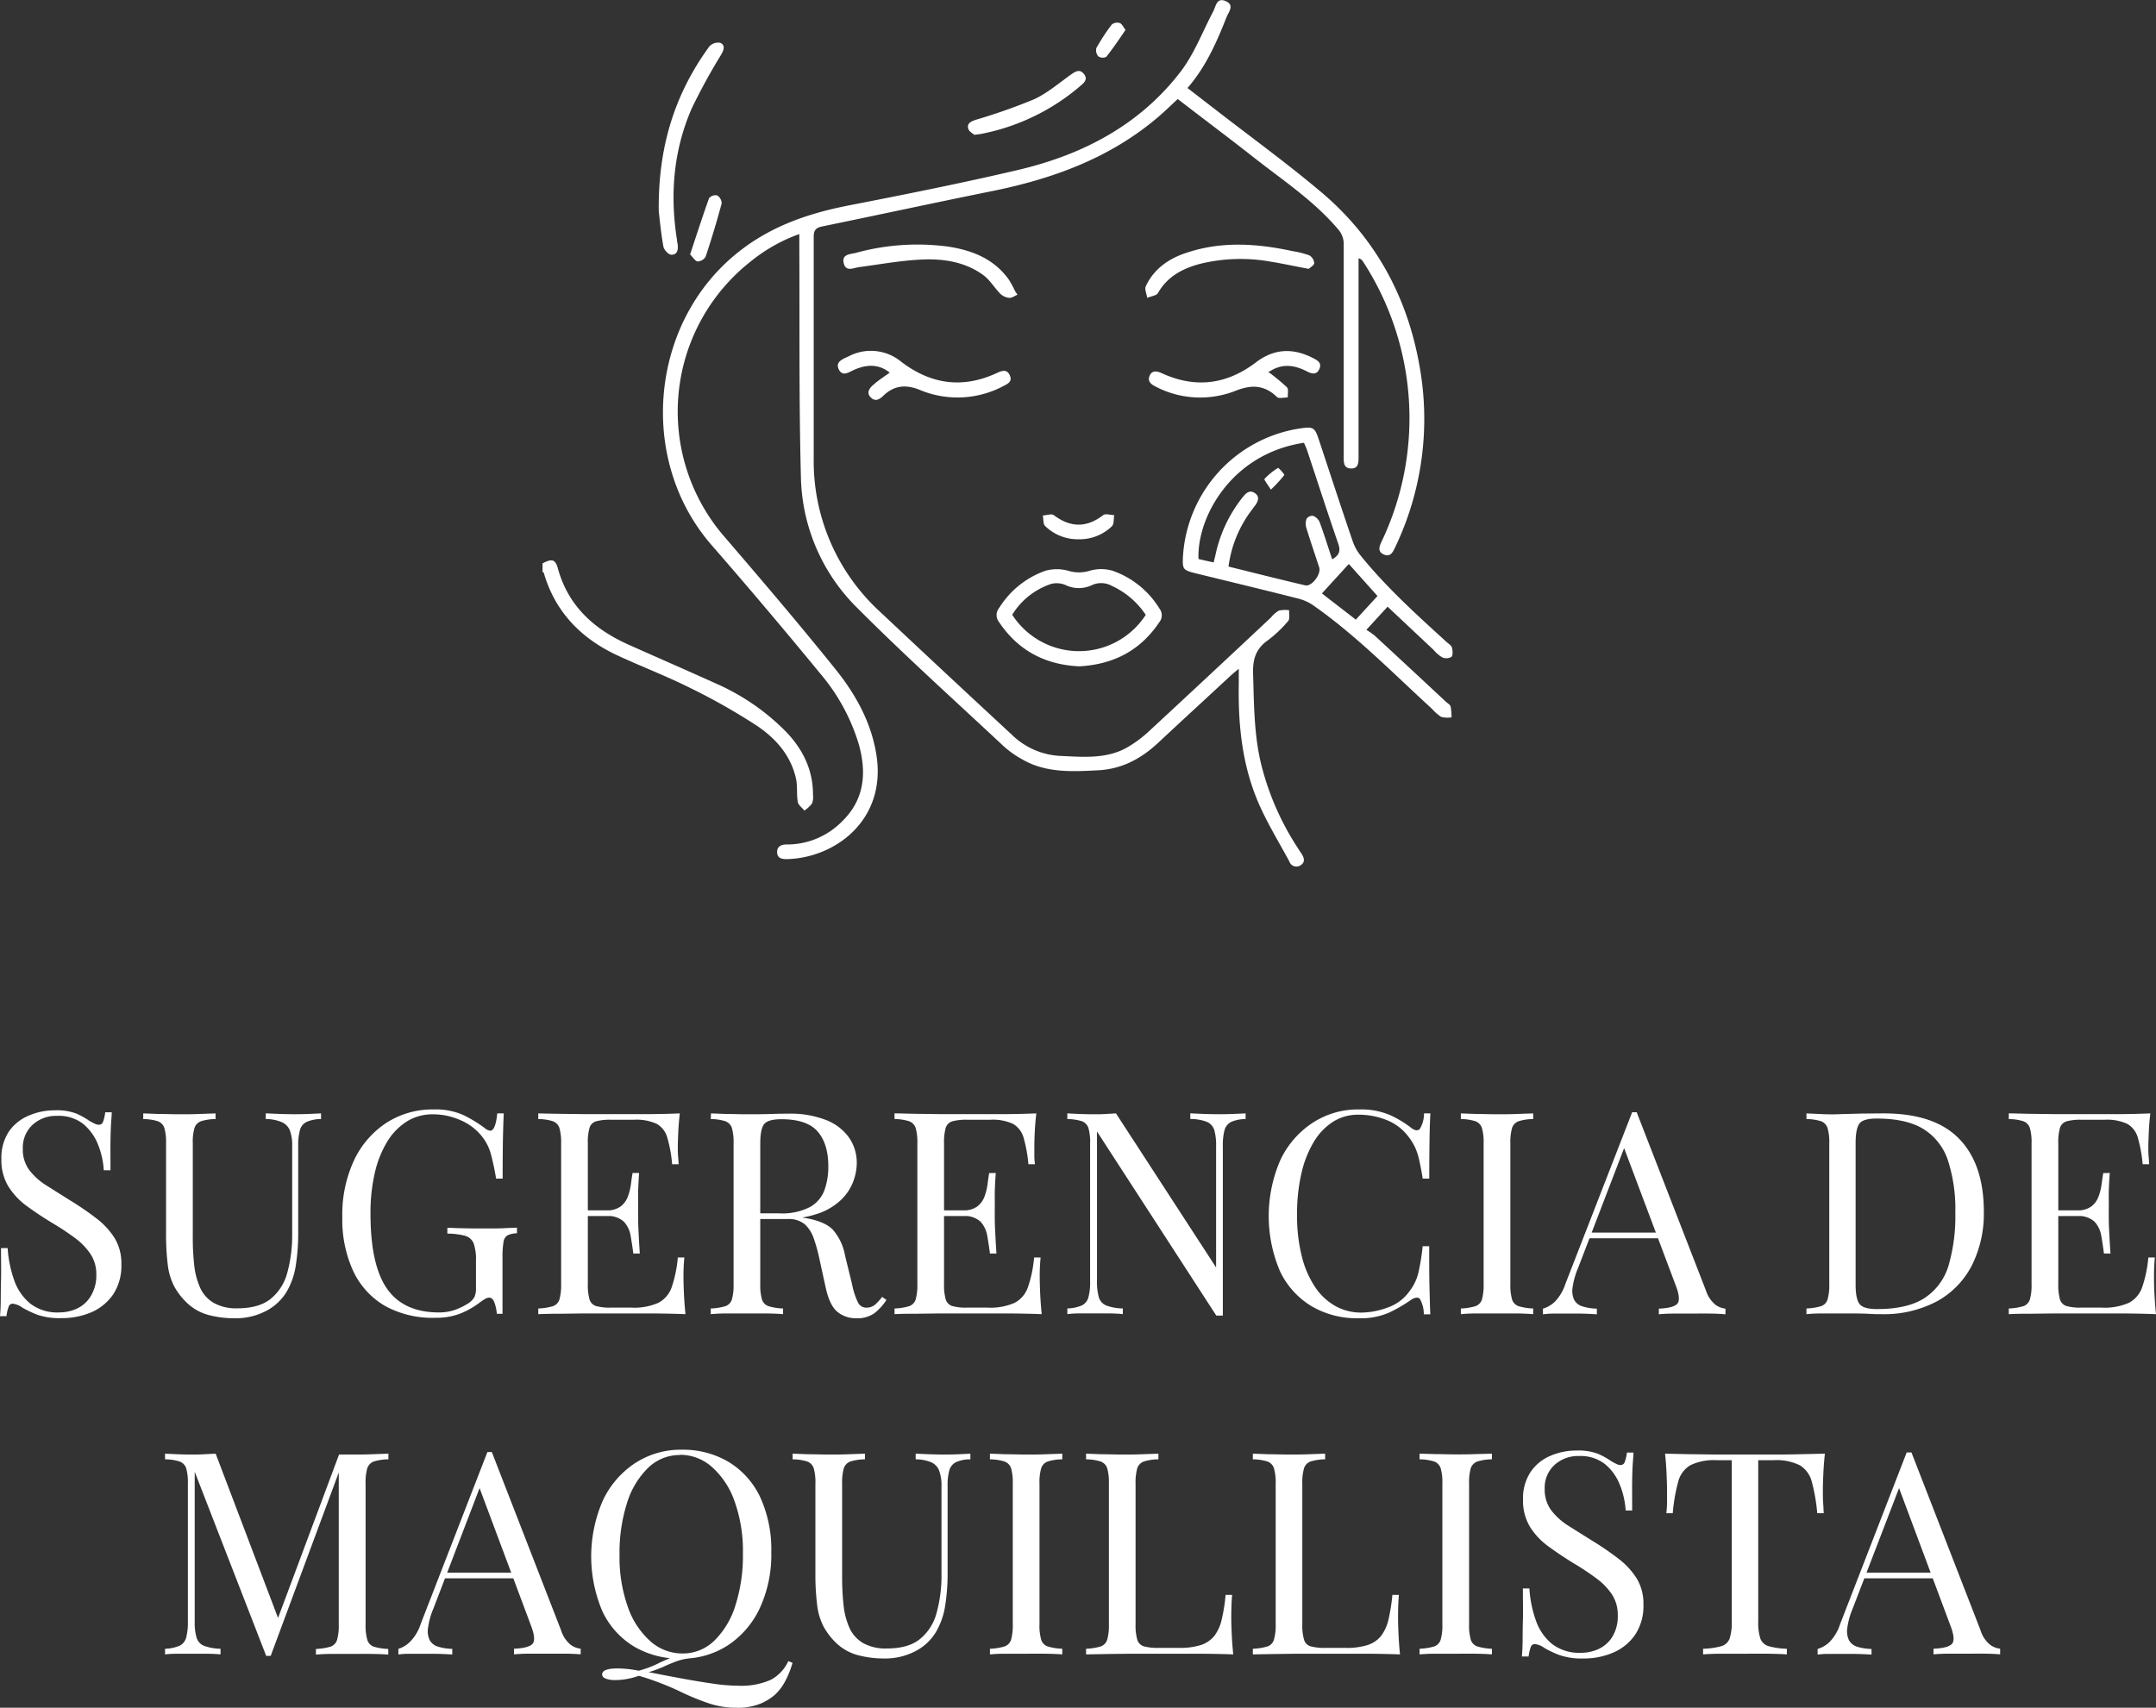 <svg xmlns="http://www.w3.org/2000/svg" viewBox="0 0 447.67 354.68"><rect x="0" y="0" width="447.67" height="354.68" fill="#333333" stroke="none"/><defs><style>.cls-1{fill:#fff;}</style></defs><g id="Capa_2" data-name="Capa 2"><g id="Capa_1-2" data-name="Capa 1"><path class="cls-1" d="M112.66,117c1.91-1,2.64-.87,3.16,1,2.19,8,7.68,12.79,14.93,16,6,2.67,12,5.29,18,8a46.91,46.91,0,0,1,14.37,9.88c3.56,3.68,5.71,8,5.69,13.2a3.7,3.7,0,0,1-.21,1.81,7.11,7.11,0,0,1-1.57,1.46c-.48-.6-1.27-1.14-1.38-1.8-.29-1.67,0-3.46-.43-5.1-1.14-4.75-4.3-8.23-8.18-10.8a130.43,130.43,0,0,0-13.93-7.87c-4.84-2.41-9.91-4.34-14.82-6.62-7.56-3.5-13-9-15.37-17.16,0-.09-.18-.15-.27-.23Z"></path><path class="cls-1" d="M246.57,18.28l5.79,4.47c7.25,5.63,14.66,11,21.7,16.92,11.47,9.57,18.23,22,20.74,36.64a61.82,61.82,0,0,1-5.15,37.44c-.47,1-1,2-2.34,1.4s-.9-1.7-.43-2.69A59.65,59.65,0,0,0,283,54.3a1.45,1.45,0,0,0-.91-.66V94.9c0,1.15,0,2.45-1.58,2.4s-1.5-1.36-1.5-2.5c0-14.79,0-29.57,0-44.35a4.67,4.67,0,0,0-1.07-2.72c-5.05-6-11.58-10.29-17.67-15.08-5.17-4.07-10.44-8-15.72-12.08-1.48,1.36-2.83,2.69-4.28,3.91-10,8.46-21.89,12.73-34.55,15.27-11.69,2.36-23.35,4.89-35,7.28-1.35.28-1.77.81-1.76,2.19,0,15.27,0,30.55,0,45.83a42.46,42.46,0,0,0,13.76,32q13.66,12.84,27.43,25.59A15.45,15.45,0,0,0,220.21,157c4.79.21,9.65.69,14-1.86a25.29,25.29,0,0,0,4.41-3.31q12.68-11.75,25.27-23.57a6.38,6.38,0,0,1,1.65-1.45,6.08,6.08,0,0,1,2.14-.07c-.05.76.19,1.77-.2,2.23a25.34,25.34,0,0,1-4.29,4.06c-2.44,1.75-3.09,3.89-3,6.86.21,6.84.17,13.66,2.07,20.32a56.52,56.52,0,0,0,7,15.58c.31.47.6.94.91,1.4.56.83.94,1.74,0,2.44a1.56,1.56,0,0,1-2.46-.73c-2.18-4.05-4.62-8-6.43-12.21-3.36-7.82-4.21-16.15-4.06-24.59,0-.92,0-1.84,0-3.21-.73.62-1.22,1-1.68,1.43-5,4.64-10.05,9.27-15.05,13.94-3.53,3.3-7.54,5.47-12.46,5.72-5.43.28-10.87.59-15.82-2.29a20.63,20.63,0,0,1-3.75-2.65c-10.21-9.55-20.62-18.91-30.49-28.81A39.27,39.27,0,0,1,166.3,99.06c-.42-15.94-.25-31.9-.33-47.85v-2.6a34.37,34.37,0,0,0-10.18,5.76,39.67,39.67,0,0,0-5.29,57.2c7.73,9,15.45,18.06,22.9,27.32,4.19,5.19,7.46,11,8.56,17.78,2.21,13.6-8.53,21.54-18.6,21.76-1,0-1.94-.15-2-1.38s.84-1.66,1.95-1.66a16,16,0,0,0,11.62-4.88c4.57-4.49,5.05-10,3.39-15.93a40.73,40.73,0,0,0-8-14.68q-11.07-13.49-22.54-26.66c-15.52-17.78-12.86-46.44,5.68-61,6.73-5.31,14.44-7.94,22.71-9.56,11.77-2.3,23.54-4.64,35.21-7.38,13.39-3.14,25.23-9.3,33.76-20.41,2.83-3.7,4.53-8.26,6.73-12.43.6-1.11.73-3.06,2.63-2.23s.62,2.23.17,3.35C252.64,8.74,250.4,13.86,246.57,18.28Z"></path><path class="cls-1" d="M288.12,126l-4.41,4.81a15.54,15.54,0,0,1,1.74,1.21q7.38,6.82,14.75,13.7c.36.34.91.63,1,1a10.66,10.66,0,0,1,.19,2.27,5.55,5.55,0,0,1-2.13-.09,9.26,9.26,0,0,1-1.93-1.69c-8-7.31-15.57-15.09-24.47-21.36a9.63,9.63,0,0,0-3.1-1.48c-7.15-1.82-14.32-3.54-21.49-5.3-2.64-.65-2.77-.83-2.64-3.49A28.65,28.65,0,0,1,269.83,89c2.93-.43,3.16-.29,4.09,2.54,2.32,7,4.6,14,7,21a10,10,0,0,0,1.72,3c5.3,6.52,11.52,12.14,17.71,17.78.41.37,1,.71,1.13,1.18s.26,1.57-.09,1.92a2.14,2.14,0,0,1-1.91.12,7.24,7.24,0,0,1-1.8-1.55C294.5,132,291.37,129.07,288.12,126ZM252,116.81c.17-.71.3-1.18.4-1.65a28.66,28.66,0,0,1,5.72-12c.69-.87,1.46-1.46,2.48-.72s.63,1.71,0,2.56c-.34.44-.66.89-1,1.34a24.63,24.63,0,0,0-4.51,11.33c5.33,1.32,10.62,2.66,15.93,3.9,1.35.32,3.34-2.33,2.9-3.72-.89-2.75-1.84-5.48-2.68-8.24a2.87,2.87,0,0,1,.08-1.9,1.48,1.48,0,0,1,1.36-.57,2.58,2.58,0,0,1,1.34,1.32c.92,2.51,1.72,5.08,2.59,7.71,1.44-.82,1.8-1.7,1.27-3.23-2.21-6.38-4.28-12.82-6.41-19.23-.2-.62-.49-1.2-.71-1.75-15.24,2.29-22.29,15.69-21.9,24.15Zm29.52,11.88,4.5-4.9-5.95-6.66-5.59,6.12Z"></path><path class="cls-1" d="M224.12,138.39c-7.1-.32-12.73-3.27-16.72-9.25a2.31,2.31,0,0,1,.06-2.87,18.64,18.64,0,0,1,9.57-7.72,8.83,8.83,0,0,1,4.81,0,7.58,7.58,0,0,0,4.4,0,8.38,8.38,0,0,1,4.81,0,18.62,18.62,0,0,1,9.7,7.84,2.29,2.29,0,0,1-.05,2.86C236.75,135.15,231.15,138,224.12,138.39ZM237.9,127.7a16.84,16.84,0,0,0-7-6,4.59,4.59,0,0,0-4.23-.15,6.29,6.29,0,0,1-5.33,0,4.69,4.69,0,0,0-3-.3,15,15,0,0,0-8.16,6.43A16.5,16.5,0,0,0,237.9,127.7Z"></path><path class="cls-1" d="M136.79,43.92c-.19-13.23,3.26-24.37,10.51-34.29a2.49,2.49,0,0,1,2.25-.74c1.16.53.71,1.55.17,2.5a122.78,122.78,0,0,0-6.09,11.13c-3.81,8.74-4.55,17.93-3.06,27.31,0,.31.1.61.14.91.15,1.09-.07,2.21-1.31,2.16-.59,0-1.53-1-1.65-1.69C137.25,48.49,137,45.73,136.79,43.92Z"></path><path class="cls-1" d="M184.74,77.39c-2.32-1.85-4.8-1.71-7.37-.59-1.1.48-2.42,1.51-3.2-.07s.82-2.17,2-2.7a9.89,9.89,0,0,1,10.93,1.08c6.18,4.73,12.79,5.66,19.91,2.35,1-.47,2.07-.85,2.66.48s-.4,1.75-1.31,2.23a20.29,20.29,0,0,1-17.49.76c-2.87-1.13-5.25-.86-7.45,1.25-.77.75-1.64,1.3-2.56.41-1.07-1-.32-2,.49-2.67C182.35,79,183.53,78.27,184.74,77.39Z"></path><path class="cls-1" d="M263.34,77.24a38.75,38.75,0,0,1,3.88,3.2c.38.39.14,1.38.18,2.1-.77,0-1.85.3-2.25-.09C262.6,80,260,79.83,256.71,81.1a20,20,0,0,1-16.78-.82c-1-.5-1.72-1.14-1.2-2.29s1.56-.91,2.52-.47c7,3.2,13.49,2.34,19.56-2.28,3.72-2.84,7.63-3,11.74-.92.94.49,2,1,1.39,2.34s-1.69.93-2.68.42c-2.51-1.27-5-1.61-7.52,0C263.58,77.14,263.4,77.21,263.34,77.24Z"></path><path class="cls-1" d="M271.75,55.84c-3-.56-5.49-1.11-8-1.51a35.24,35.24,0,0,0-14.81.53c-3.57,1-6.57,2.63-8.5,6-.33.56-1.46.66-2.23,1-.12-.81-.59-1.79-.3-2.41,1.72-3.69,4.88-5.81,8.6-7,7.29-2.41,14.67-1.86,22-.27a17.29,17.29,0,0,1,3.38.87,2.07,2.07,0,0,1,1,1.65C272.82,55.13,272,55.57,271.75,55.84Z"></path><path class="cls-1" d="M211.27,61.21c-.57.23-1.15.69-1.69.65a3.13,3.13,0,0,1-1.85-.82c-1.24-1.25-2.16-2.88-3.55-3.9-3.67-2.69-8.07-3.41-12.44-3.25s-8.88,1-13.31,1.58c-1.19.15-2.79,1.08-3.24-.81s1.33-1.84,2.52-2.14a48.12,48.12,0,0,1,19.18-1.3c5,.77,9.5,2.54,12.58,6.85a22,22,0,0,1,1.3,2.39Z"></path><path class="cls-1" d="M202.31,28c-.29-.27-1.09-.67-1.26-1.25-.33-1.12.55-1.53,1.53-1.86a120.57,120.57,0,0,0,12.11-4.26c2.8-1.28,5.23-3.41,7.78-5.21.89-.63,1.74-1.1,2.57-.09s.24,1.7-.53,2.36a44.64,44.64,0,0,1-21,10.16Z"></path><path class="cls-1" d="M224,112a9.68,9.68,0,0,1-7-2.76c-.44-.45-.32-1.44-.47-2.19.77,0,1.79-.42,2.26-.07,3.47,2.61,6.8,2.68,10.29,0,.49-.37,1.5,0,2.28,0-.16.8,0,1.86-.51,2.34A9.61,9.61,0,0,1,224,112Z"></path><path class="cls-1" d="M143.29,52.85c1.35-4.06,2.58-7.9,3.94-11.69a1.78,1.78,0,0,1,1.67-.58,2,2,0,0,1,.95,1.66q-1.5,5.58-3.33,11.06a2,2,0,0,1-1.69,1C144.33,54.21,143.89,53.43,143.29,52.85Z"></path><path class="cls-1" d="M233.7,6.21c-1.36,2-2.59,3.83-4,5.6a1.7,1.7,0,0,1-1.63-.09,1.93,1.93,0,0,1-.43-1.73,42.81,42.81,0,0,1,3.2-4.89,1.79,1.79,0,0,1,1.62-.33C233,4.94,233.22,5.61,233.7,6.21Z"></path><path class="cls-1" d="M263.88,101.69c-.66-1.07-1.46-2.07-1.32-2.22a12.93,12.93,0,0,1,2.81-2.29c.11-.06,1.4,1.35,1.3,1.49A29.29,29.29,0,0,1,263.88,101.69Z"></path><path class="cls-1" d="M11.37,230.6a11.53,11.53,0,0,1,4.47.67,16.85,16.85,0,0,1,2.71,1.51,12.64,12.64,0,0,0,1.15.61,2,2,0,0,0,.85.21.9.9,0,0,0,.86-.65,9,9,0,0,0,.44-1.94H23.2c0,.67-.09,1.46-.14,2.38s-.1,2.14-.12,3.66,0,3.5,0,6H21.55a17,17,0,0,0-1.23-5.42,10.56,10.56,0,0,0-3.09-4.24,8.27,8.27,0,0,0-5.33-1.64,7.27,7.27,0,0,0-5.16,1.88,6.46,6.46,0,0,0-2,5A7.11,7.11,0,0,0,6.07,243a13.52,13.52,0,0,0,3.62,3.24l4.91,3.09a61.75,61.75,0,0,1,5.45,3.74,15.56,15.56,0,0,1,3.77,4.1,10.09,10.09,0,0,1,1.38,5.41,10.81,10.81,0,0,1-1.7,6.25A10.61,10.61,0,0,1,19,272.53a15.44,15.44,0,0,1-6.24,1.23,14.14,14.14,0,0,1-5-.7,22.94,22.94,0,0,1-3.12-1.48,4.22,4.22,0,0,0-2-.82.88.88,0,0,0-.85.65,8.33,8.33,0,0,0-.45,1.94H0c.08-.82.13-1.8.15-2.92s0-2.58.06-4.38,0-4.08,0-6.83H1.59a24.4,24.4,0,0,0,1.33,6.59,10.9,10.9,0,0,0,3.35,4.92,9.21,9.21,0,0,0,6,1.85,8.76,8.76,0,0,0,3.68-.79,6.59,6.59,0,0,0,2.85-2.53A8.17,8.17,0,0,0,20,264.75a7.61,7.61,0,0,0-1.15-4.21,13.4,13.4,0,0,0-3.2-3.36,54.72,54.72,0,0,0-4.83-3.2Q8,252.27,5.59,250.5a14.6,14.6,0,0,1-3.85-4.09,10.41,10.41,0,0,1-1.45-5.63A9.93,9.93,0,0,1,1.85,235,9.38,9.38,0,0,1,6,231.69,13.49,13.49,0,0,1,11.37,230.6Z"></path><path class="cls-1" d="M66.66,231.24v1.18a7.35,7.35,0,0,0-3,.59,2.7,2.7,0,0,0-1.39,1.71,12.56,12.56,0,0,0-.35,3.36V255.8a43.12,43.12,0,0,1-.53,7.19,15.19,15.19,0,0,1-1.88,5.3,10.76,10.76,0,0,1-4.3,4,13.65,13.65,0,0,1-6.48,1.5,21.12,21.12,0,0,1-5.39-.67,10.35,10.35,0,0,1-4.5-2.51,14,14,0,0,1-2.68-3.47,13.29,13.29,0,0,1-1.33-4.48,52.78,52.78,0,0,1-.35-6.65V237.49a10.87,10.87,0,0,0-.35-3.21,2.23,2.23,0,0,0-1.39-1.42,10.25,10.25,0,0,0-3-.44v-1.18l3.24.12c1.33,0,2.77.06,4.3.06,1.37,0,2.74,0,4.09-.06l3.39-.12v1.18a10.28,10.28,0,0,0-3,.44,2.22,2.22,0,0,0-1.38,1.42,10.54,10.54,0,0,0-.35,3.21V257a51.11,51.11,0,0,0,.29,5.68,15.62,15.62,0,0,0,1.21,4.71,6.93,6.93,0,0,0,2.8,3.18,9.47,9.47,0,0,0,5,1.15q4.47,0,6.92-2a10.38,10.38,0,0,0,3.42-5.45,29.39,29.39,0,0,0,1-7.83V238.08a9,9,0,0,0-.5-3.36A3.2,3.2,0,0,0,58.36,233a8.62,8.62,0,0,0-3.18-.59v-1.18l2.8.12q1.73.06,3.21.06t3-.06Z"></path><path class="cls-1" d="M90,230.42a14.11,14.11,0,0,1,6.18,1.15,27.38,27.38,0,0,1,4.42,2.68,2.3,2.3,0,0,0,1.18.59q1.11,0,1.47-3.6h1.35c-.07,1.46-.13,3.22-.17,5.3s-.06,4.83-.06,8.25h-1.36c-.27-1.65-.6-3.24-1-4.77a10.09,10.09,0,0,0-1.94-4,11.26,11.26,0,0,0-4.48-3.38,14,14,0,0,0-5.71-1.21,10.12,10.12,0,0,0-5.33,1.44,12.68,12.68,0,0,0-4.09,4.15,21.67,21.67,0,0,0-2.62,6.51,36.7,36.7,0,0,0-.91,8.57q0,10.61,3.41,15.52T91,272.58a10,10,0,0,0,3.68-.61,14.28,14.28,0,0,0,2.45-1.21,3.91,3.91,0,0,0,1.41-1.44,4.51,4.51,0,0,0,.29-1.8v-5.65a10.2,10.2,0,0,0-.47-3.6,2.67,2.67,0,0,0-1.73-1.59,14.17,14.17,0,0,0-3.74-.47V255c.7,0,1.53.06,2.47.08l3,.06,2.86,0c1.3,0,2.46,0,3.5-.06s1.92-.07,2.62-.11v1.17a4.55,4.55,0,0,0-1.94.42,1.86,1.86,0,0,0-.85,1.41,18.24,18.24,0,0,0-.21,3.24v11.66h-1.18a8.52,8.52,0,0,0-.44-2.18c-.25-.79-.64-1.18-1.15-1.18a1.52,1.52,0,0,0-.7.18,10.64,10.64,0,0,0-1.24.82,17.42,17.42,0,0,1-4.12,2.33,13.85,13.85,0,0,1-5.07.85A20.42,20.42,0,0,1,80,271.26a16.45,16.45,0,0,1-6.63-7.21,25.46,25.46,0,0,1-2.29-11.25,26.58,26.58,0,0,1,2.47-11.9,18.93,18.93,0,0,1,6.74-7.74A17.65,17.65,0,0,1,90,230.42Z"></path><path class="cls-1" d="M141.15,231.24c-.15,1.38-.26,2.71-.32,4s-.09,2.28-.09,2.94,0,1.39.06,2,.08,1.19.12,1.62h-1.36a27.2,27.2,0,0,0-1-5.5,4.73,4.73,0,0,0-2.2-2.89,10.11,10.11,0,0,0-4.69-.85h-4.88a11,11,0,0,0-3,.32,2,2,0,0,0-1.38,1.36,10.54,10.54,0,0,0-.35,3.21V266.7a10.62,10.62,0,0,0,.35,3.18,2.05,2.05,0,0,0,1.38,1.38,10.66,10.66,0,0,0,3,.32h4.29a12.46,12.46,0,0,0,5.63-1,5.81,5.81,0,0,0,2.77-3.27,26,26,0,0,0,1.26-6.15h1.36a39.43,39.43,0,0,0-.18,4.24q0,1.13.09,3.21c.06,1.39.17,2.84.32,4.33q-3-.12-6.77-.15l-6.71,0h-3.33l-4.39,0-4.77.06q-2.42,0-4.59.09v-1.18a12.49,12.49,0,0,0,3-.47,2.15,2.15,0,0,0,1.39-1.41,11,11,0,0,0,.35-3.18V237.49a10.87,10.87,0,0,0-.35-3.21,2.23,2.23,0,0,0-1.39-1.42,10.25,10.25,0,0,0-3-.44v-1.18q2.17.06,4.59.09l4.77.06,4.39,0h3.33l6.15,0Q138.45,231.36,141.15,231.24ZM131,251.38v1.18H120.25v-1.18Zm1.7-7.77c-.15,2.24-.22,3.95-.2,5.12s0,2.26,0,3.24,0,2.06.06,3.24.13,2.89.29,5.13h-1.35c-.16-1.26-.35-2.49-.56-3.69a5.65,5.65,0,0,0-1.42-2.94,4.89,4.89,0,0,0-3.68-1.15v-1.18a4.81,4.81,0,0,0,3-.79,4.68,4.68,0,0,0,1.5-2A11.87,11.87,0,0,0,131,246c.11-.89.23-1.68.35-2.39Z"></path><path class="cls-1" d="M147.63,231.24l3.24.12c1.34,0,2.65.06,3.95.06,1.84,0,3.61,0,5.3-.06s2.88-.06,3.59-.06a20.18,20.18,0,0,1,7.92,1.36,10.41,10.41,0,0,1,4.71,3.68,9.15,9.15,0,0,1,1.56,5.21,11.15,11.15,0,0,1-.71,3.77,10.28,10.28,0,0,1-2.44,3.77A13,13,0,0,1,170,252a21.37,21.37,0,0,1-7.6,1.15h-5.65V252h5.06a12.58,12.58,0,0,0,6.39-1.32,6.69,6.69,0,0,0,3-3.53,14.51,14.51,0,0,0,.79-4.92c0-3.1-.73-5.51-2.21-7.22s-4-2.56-7.56-2.56c-1.81,0-3,.34-3.54,1s-.82,2-.82,4.07V266.7a11,11,0,0,0,.35,3.18,2.15,2.15,0,0,0,1.39,1.41,12.32,12.32,0,0,0,3,.47v1.18q-1.35-.12-3.39-.15c-1.35,0-2.72,0-4.09,0-1.53,0-3,0-4.3,0s-2.41.07-3.24.15v-1.18a12.32,12.32,0,0,0,3-.47,2.15,2.15,0,0,0,1.39-1.41,11,11,0,0,0,.35-3.18V237.49a10.87,10.87,0,0,0-.35-3.21,2.23,2.23,0,0,0-1.39-1.42,10.14,10.14,0,0,0-3-.44ZM157,252.15c2.12.08,3.78.17,5,.27s2.21.18,3,.26,1.51.18,2.21.29c2.63.44,4.53,1.23,5.69,2.39a11,11,0,0,1,2.56,5.39l1.47,6a15.33,15.33,0,0,0,1.21,3.74,1.91,1.91,0,0,0,1.91,1.09,2.73,2.73,0,0,0,1.68-.64,11.74,11.74,0,0,0,1.44-1.59l.89.64a11.23,11.23,0,0,1-2.57,2.8,6.21,6.21,0,0,1-3.74,1,6,6,0,0,1-3.82-1.29c-1.1-.87-1.93-2.55-2.48-5.07l-1.29-5.89a33.21,33.21,0,0,0-1.21-4.38,7,7,0,0,0-1.88-2.92,5.27,5.27,0,0,0-3.57-1.06h-6.36Z"></path><path class="cls-1" d="M215.18,231.24c-.16,1.38-.27,2.71-.33,4s-.08,2.28-.08,2.94,0,1.39,0,2,.08,1.19.12,1.62h-1.35a28.68,28.68,0,0,0-1-5.5,4.78,4.78,0,0,0-2.21-2.89,10,10,0,0,0-4.68-.85h-4.89a10.91,10.91,0,0,0-3,.32,2.06,2.06,0,0,0-1.39,1.36,10.87,10.87,0,0,0-.35,3.21V266.7a11,11,0,0,0,.35,3.18,2.07,2.07,0,0,0,1.39,1.38,10.54,10.54,0,0,0,3,.32h4.3a12.41,12.41,0,0,0,5.62-1,5.78,5.78,0,0,0,2.77-3.27,25.89,25.89,0,0,0,1.27-6.15h1.35a39.43,39.43,0,0,0-.18,4.24q0,1.13.09,3.21c.06,1.39.17,2.84.32,4.33q-3-.12-6.77-.15l-6.71,0h-3.33l-4.39,0-4.76.06c-1.62,0-3.15,0-4.6.09v-1.18a12.32,12.32,0,0,0,3-.47,2.15,2.15,0,0,0,1.39-1.41,11,11,0,0,0,.35-3.18V237.49a10.87,10.87,0,0,0-.35-3.21,2.23,2.23,0,0,0-1.39-1.42,10.14,10.14,0,0,0-3-.44v-1.18c1.45,0,3,.07,4.6.09l4.76.06,4.39,0h3.33l6.15,0Q212.47,231.36,215.18,231.24Zm-10.13,20.14v1.18H194.27v-1.18Zm1.71-7.77c-.16,2.24-.23,3.95-.21,5.12s0,2.26,0,3.24,0,2.06.06,3.24.14,2.89.29,5.13h-1.35c-.16-1.26-.35-2.49-.56-3.69a5.71,5.71,0,0,0-1.41-2.94,4.93,4.93,0,0,0-3.69-1.15v-1.18a4.81,4.81,0,0,0,3-.79,4.53,4.53,0,0,0,1.5-2,11.87,11.87,0,0,0,.65-2.56c.12-.89.23-1.68.35-2.39Z"></path><path class="cls-1" d="M258.64,231.24v1.18a7.4,7.4,0,0,0-3,.59,2.72,2.72,0,0,0-1.38,1.71,12.16,12.16,0,0,0-.35,3.36v35.15h-1.36L227.78,235v31.1a11.58,11.58,0,0,0,.38,3.32,2.66,2.66,0,0,0,1.53,1.71,10.33,10.33,0,0,0,3.45.62v1.18c-.71-.08-1.63-.13-2.77-.15l-3.24,0-3,0c-1,0-1.84.07-2.51.15v-1.18a8.25,8.25,0,0,0,3-.62,2.59,2.59,0,0,0,1.38-1.71,12.12,12.12,0,0,0,.35-3.32V237.49a10.54,10.54,0,0,0-.35-3.21,2.22,2.22,0,0,0-1.38-1.42,10.28,10.28,0,0,0-3-.44v-1.18l2.51.12q1.5.06,3,.06c.86,0,1.69,0,2.47-.06l2.12-.12,20.79,32v-25.2a11.6,11.6,0,0,0-.38-3.36A2.76,2.76,0,0,0,250.6,233a9.29,9.29,0,0,0-3.45-.59v-1.18l2.8.12q1.74.06,3.21.06t3-.06Z"></path><path class="cls-1" d="M282.19,230.42a15.32,15.32,0,0,1,6.39,1.15,21.81,21.81,0,0,1,4.45,2.68c.78.59,1.38.66,1.79.2a6.14,6.14,0,0,0,.86-3.21H297c-.08,1.46-.14,3.22-.17,5.3s-.06,4.83-.06,8.25h-1.36c-.27-1.69-.53-3-.76-4a12.86,12.86,0,0,0-.86-2.57,11.47,11.47,0,0,0-1.32-2.12,10.5,10.5,0,0,0-4.6-3.5,15.65,15.65,0,0,0-5.83-1.09,9.7,9.7,0,0,0-5.21,1.44,12.65,12.65,0,0,0-4,4.15,22.17,22.17,0,0,0-2.59,6.54,37.06,37.06,0,0,0-.92,8.6,34.25,34.25,0,0,0,1,8.74,20,20,0,0,0,2.79,6.39,12.29,12.29,0,0,0,4.24,3.92,10.93,10.93,0,0,0,5.27,1.32,16,16,0,0,0,5.54-1.06,9.24,9.24,0,0,0,4.53-3.41,10.07,10.07,0,0,0,1.8-3.71,46,46,0,0,0,.91-5.6h1.36c0,3.58,0,6.45.06,8.63s.09,4,.17,5.51h-1.35a6.5,6.5,0,0,0-.8-3.18c-.37-.43-1-.37-1.85.17a29.88,29.88,0,0,1-4.62,2.68,14.74,14.74,0,0,1-6.28,1.15,18.6,18.6,0,0,1-9.8-2.53,16.92,16.92,0,0,1-6.54-7.3,29.22,29.22,0,0,1,.09-23,18.85,18.85,0,0,1,6.63-7.71A17.16,17.16,0,0,1,282.19,230.42Z"></path><path class="cls-1" d="M318.35,231.24v1.18a10.14,10.14,0,0,0-3,.44,2.23,2.23,0,0,0-1.39,1.42,10.87,10.87,0,0,0-.35,3.21V266.7a11,11,0,0,0,.35,3.18,2.15,2.15,0,0,0,1.39,1.41,12.32,12.32,0,0,0,3,.47v1.18q-1.35-.12-3.39-.15c-1.35,0-2.72,0-4.09,0-1.53,0-3,0-4.3,0s-2.41.07-3.24.15v-1.18a12.5,12.5,0,0,0,3-.47,2.16,2.16,0,0,0,1.38-1.41,11,11,0,0,0,.35-3.18V237.49a10.87,10.87,0,0,0-.35-3.21,2.24,2.24,0,0,0-1.38-1.42,10.28,10.28,0,0,0-3-.44v-1.18l3.24.12c1.34,0,2.77.06,4.3.06,1.37,0,2.74,0,4.09-.06Z"></path><path class="cls-1" d="M339.84,231l14.37,37a6.33,6.33,0,0,0,2,3,4.37,4.37,0,0,0,2.06.79v1.18q-1.17-.12-2.88-.15t-3.42,0q-2.3,0-4.29,0t-3.24.15v-1.18c2-.08,3.27-.42,3.82-1s.44-1.91-.35-3.92l-11-29.26.94-.77L327.65,263.4a15.73,15.73,0,0,0-1.12,4,4.43,4.43,0,0,0,.33,2.56,2.84,2.84,0,0,0,1.71,1.36,10.71,10.71,0,0,0,3,.47v1.18q-1.65-.12-3.45-.15l-3.32,0c-1,0-1.82,0-2.51,0a18.29,18.29,0,0,0-1.91.15v-1.18a6,6,0,0,0,2.41-1.38,9.45,9.45,0,0,0,2.24-3.74L338.9,231h.94ZM347,256v1.18H329.48l.59-1.18Z"></path><path class="cls-1" d="M391.13,231.24q10.55,0,15.67,5.28t5.12,15.1a23.92,23.92,0,0,1-2.5,11.22,17.76,17.76,0,0,1-7.27,7.45,23.53,23.53,0,0,1-11.55,2.65c-.58,0-1.37,0-2.35-.06s-2-.07-3-.09l-2.86,0c-1.38,0-2.73,0-4.06,0s-2.42.07-3.24.15v-1.18a12.49,12.49,0,0,0,3-.47,2.12,2.12,0,0,0,1.38-1.41,10.56,10.56,0,0,0,.36-3.18V237.49a10.47,10.47,0,0,0-.36-3.21,2.19,2.19,0,0,0-1.38-1.42,10.25,10.25,0,0,0-3-.44v-1.18l3.24.15c1.33.06,2.65.07,3.94,0l4.65-.12C388.62,231.27,390,231.24,391.13,231.24Zm-1.47,1.07c-1.8,0-3,.33-3.53,1s-.83,2-.83,4.06v29.44c0,2,.29,3.4.86,4.07s1.75,1,3.56,1q6.42,0,9.95-2.33a12.22,12.22,0,0,0,4.95-6.8A36.54,36.54,0,0,0,406,251.86a32.65,32.65,0,0,0-1.56-10.93,12.1,12.1,0,0,0-5.12-6.48Q395.78,232.31,389.66,232.31Z"></path><path class="cls-1" d="M446.49,231.24c-.16,1.38-.27,2.71-.32,4s-.09,2.28-.09,2.94,0,1.39.06,2,.07,1.19.11,1.62H444.9a28.68,28.68,0,0,0-1-5.5,4.74,4.74,0,0,0-2.21-2.89,10,10,0,0,0-4.68-.85h-4.89a11,11,0,0,0-3,.32,2.06,2.06,0,0,0-1.39,1.36,10.87,10.87,0,0,0-.35,3.21V266.7a11,11,0,0,0,.35,3.18,2.07,2.07,0,0,0,1.39,1.38,10.58,10.58,0,0,0,3,.32h4.3a12.41,12.41,0,0,0,5.62-1,5.78,5.78,0,0,0,2.77-3.27,25.89,25.89,0,0,0,1.27-6.15h1.35a39.86,39.86,0,0,0-.17,4.24c0,.75,0,1.82.08,3.21s.17,2.84.33,4.33q-3-.12-6.77-.15l-6.72,0h-3.33l-4.38,0-4.77.06c-1.61,0-3.14,0-4.6.09v-1.18a12.5,12.5,0,0,0,3-.47,2.14,2.14,0,0,0,1.38-1.41,10.62,10.62,0,0,0,.35-3.18V237.49a10.54,10.54,0,0,0-.35-3.21,2.22,2.22,0,0,0-1.38-1.42,10.28,10.28,0,0,0-3-.44v-1.18c1.46,0,3,.07,4.6.09l4.77.06,4.38,0h3.33l6.16,0Q443.78,231.36,446.49,231.24Zm-10.13,20.14v1.18H425.58v-1.18Zm1.71-7.77c-.16,2.24-.23,3.95-.21,5.12s0,2.26,0,3.24,0,2.06.06,3.24.14,2.89.3,5.13h-1.36c-.16-1.26-.34-2.49-.56-3.69a5.64,5.64,0,0,0-1.41-2.94,4.92,4.92,0,0,0-3.68-1.15v-1.18a4.8,4.8,0,0,0,3-.79,4.53,4.53,0,0,0,1.5-2,11.32,11.32,0,0,0,.65-2.56c.12-.89.24-1.68.35-2.39Z"></path><path class="cls-1" d="M80.65,301.91v1.18a10.14,10.14,0,0,0-3,.44,2.24,2.24,0,0,0-1.39,1.41,10.91,10.91,0,0,0-.35,3.21v29.21a10.87,10.87,0,0,0,.35,3.18A2.15,2.15,0,0,0,77.62,342a12.32,12.32,0,0,0,3,.47v1.17c-.91-.07-2-.12-3.39-.14s-2.72,0-4.09,0c-1.53,0-3,0-4.3,0s-2.41.07-3.24.14v-1.17a12.32,12.32,0,0,0,3-.47,2.15,2.15,0,0,0,1.39-1.42,10.87,10.87,0,0,0,.35-3.18V305l.24.18L56.21,343.9h-.94L40.43,305.68v31.09a11.26,11.26,0,0,0,.38,3.33,2.64,2.64,0,0,0,1.53,1.71,10.54,10.54,0,0,0,3.45.62v1.17c-.71-.07-1.63-.12-2.77-.14l-3.24,0-3,0c-1,0-1.84.07-2.51.14v-1.17a8.35,8.35,0,0,0,3-.62,2.6,2.6,0,0,0,1.39-1.71,12.56,12.56,0,0,0,.35-3.33V308.15a10.91,10.91,0,0,0-.35-3.21,2.24,2.24,0,0,0-1.39-1.41,10.14,10.14,0,0,0-3-.44v-1.18l2.51.12q1.5.06,3,.06c.86,0,1.76,0,2.68-.06l2.32-.12,13.37,35.22-1,.47L70.4,302.09h2.77c1.37,0,2.74,0,4.09-.06Z"></path><path class="cls-1" d="M102.14,301.62l14.37,37a6.24,6.24,0,0,0,2,3,4.4,4.4,0,0,0,2.06.8v1.17c-.78-.07-1.74-.12-2.88-.14l-3.42,0c-1.53,0-3,0-4.3,0s-2.41.07-3.24.14v-1.17c2-.08,3.28-.42,3.83-1s.43-1.92-.35-3.92L99.26,308.21l.94-.76L90,334.06a15.9,15.9,0,0,0-1.12,4,4.37,4.37,0,0,0,.33,2.56,2.89,2.89,0,0,0,1.7,1.36,10.85,10.85,0,0,0,3,.47v1.17c-1.1-.07-2.25-.12-3.45-.14l-3.33,0c-1,0-1.81,0-2.5,0s-1.32.07-1.91.14v-1.17A5.92,5.92,0,0,0,85.12,341a9.31,9.31,0,0,0,2.24-3.74l13.84-35.68h.94Zm7.19,25v1.18H91.78l.59-1.18Z"></path><path class="cls-1" d="M141.48,301.09a18.6,18.6,0,0,1,9.8,2.53,17,17,0,0,1,6.54,7.27,26,26,0,0,1,2.33,11.51A26.33,26.33,0,0,1,157.76,334a18.68,18.68,0,0,1-6.62,7.71,17.36,17.36,0,0,1-9.72,2.77,18.6,18.6,0,0,1-9.8-2.53,17,17,0,0,1-6.54-7.3,29.1,29.1,0,0,1,.09-23,18.92,18.92,0,0,1,6.62-7.72A17.29,17.29,0,0,1,141.48,301.09ZM163.68,345l.88.35a19.25,19.25,0,0,1-1.62,4,10.47,10.47,0,0,1-2.09,2.68,11.17,11.17,0,0,1-3,1.82,12.52,12.52,0,0,1-4.92.83,18.11,18.11,0,0,1-6-1q-2.93-1-6-2.51a61.51,61.51,0,0,0-6.89-2.71c-.27-.08-.53-.15-.76-.23a6,6,0,0,0-.65-.18,14.25,14.25,0,0,1-2.42.65,13.44,13.44,0,0,1-2.47.23,5.36,5.36,0,0,1-1.94-.29c-.51-.2-.77-.49-.77-.88,0-.83,1.06-1.24,3.18-1.24a23,23,0,0,1,4.42.47,22.1,22.1,0,0,0,3.65-1.32c1-.5,2.07-1,3.15-1.39a13.45,13.45,0,0,1,3.92-.82l.05.94a11.72,11.72,0,0,0-3.06.68c-.86.33-1.73.69-2.59,1.09a25.53,25.53,0,0,1-3.06,1.12q2.94.58,6.42,1.23c2.31.43,4.55.81,6.71,1.12a38.54,38.54,0,0,0,5.54.47,15.05,15.05,0,0,0,6.68-1.23A8.27,8.27,0,0,0,163.68,345Zm-22.44-42.81a9.38,9.38,0,0,0-6.65,2.65,17.25,17.25,0,0,0-4.39,7.3,33.88,33.88,0,0,0-1.56,10.78,30.77,30.77,0,0,0,1.74,10.86,16.86,16.86,0,0,0,4.71,7.13,10,10,0,0,0,6.57,2.5,9.38,9.38,0,0,0,6.65-2.65,17.4,17.4,0,0,0,4.39-7.33,34,34,0,0,0,1.56-10.75,30.71,30.71,0,0,0-1.74-10.89,17,17,0,0,0-4.68-7.1A9.91,9.91,0,0,0,141.24,302.15Z"></path><path class="cls-1" d="M201.49,301.91v1.18a7.24,7.24,0,0,0-3,.59,2.72,2.72,0,0,0-1.38,1.71,12.08,12.08,0,0,0-.35,3.35v17.73a42.91,42.91,0,0,1-.53,7.18,15.32,15.32,0,0,1-1.89,5.3,10.65,10.65,0,0,1-4.3,4,13.59,13.59,0,0,1-6.48,1.5,21,21,0,0,1-5.38-.68,10.33,10.33,0,0,1-4.51-2.5,14,14,0,0,1-2.68-3.48,13,13,0,0,1-1.32-4.47,51,51,0,0,1-.36-6.66V308.15a10.58,10.58,0,0,0-.35-3.21,2.22,2.22,0,0,0-1.38-1.41,10.28,10.28,0,0,0-3-.44v-1.18l3.24.12c1.34,0,2.77.06,4.3.06,1.38,0,2.74,0,4.09-.06l3.39-.12v1.18a10.2,10.2,0,0,0-3,.44,2.24,2.24,0,0,0-1.39,1.41,10.91,10.91,0,0,0-.35,3.21v19.5a53.79,53.79,0,0,0,.29,5.68,15.62,15.62,0,0,0,1.21,4.71,7,7,0,0,0,2.8,3.18,9.51,9.51,0,0,0,5,1.15c3,0,5.29-.66,6.91-2a10.38,10.38,0,0,0,3.42-5.45,29,29,0,0,0,1-7.83V308.74a8.91,8.91,0,0,0-.5-3.35,3.13,3.13,0,0,0-1.68-1.71,8.34,8.34,0,0,0-3.18-.59v-1.18l2.8.12q1.74.06,3.21.06t3-.06Z"></path><path class="cls-1" d="M220.57,301.91v1.18a10.28,10.28,0,0,0-3,.44,2.22,2.22,0,0,0-1.38,1.41,10.58,10.58,0,0,0-.35,3.21v29.21a10.53,10.53,0,0,0,.35,3.18,2.13,2.13,0,0,0,1.38,1.42,12.5,12.5,0,0,0,3,.47v1.17c-.91-.07-2-.12-3.39-.14s-2.72,0-4.09,0c-1.53,0-3,0-4.3,0s-2.42.07-3.24.14v-1.17a12.49,12.49,0,0,0,3-.47,2.15,2.15,0,0,0,1.39-1.42,10.87,10.87,0,0,0,.35-3.18V308.15a10.91,10.91,0,0,0-.35-3.21,2.24,2.24,0,0,0-1.39-1.41,10.25,10.25,0,0,0-3-.44v-1.18l3.24.12c1.33,0,2.77.06,4.3.06,1.37,0,2.74,0,4.09-.06Z"></path><path class="cls-1" d="M240.53,301.91v1.18a10.14,10.14,0,0,0-3,.44,2.24,2.24,0,0,0-1.39,1.41,10.91,10.91,0,0,0-.35,3.21v29.21a10.87,10.87,0,0,0,.35,3.18,2.06,2.06,0,0,0,1.39,1.39,10.91,10.91,0,0,0,3,.32h4.3a14.39,14.39,0,0,0,4.5-.59,5.94,5.94,0,0,0,2.77-1.85,8.61,8.61,0,0,0,1.56-3.39,35.53,35.53,0,0,0,.82-5.18h1.36c-.12,1.22-.18,2.82-.18,4.83q0,1.11.09,3.21c.06,1.39.17,2.83.32,4.32q-3-.11-6.77-.14l-6.71,0h-3.33l-4.39,0-4.77.06-4.59.08v-1.17a12.32,12.32,0,0,0,3-.47,2.15,2.15,0,0,0,1.39-1.42,10.87,10.87,0,0,0,.35-3.18V308.15a10.91,10.91,0,0,0-.35-3.21,2.24,2.24,0,0,0-1.39-1.41,10.14,10.14,0,0,0-3-.44v-1.18l3.24.12c1.33,0,2.77.06,4.3.06,1.37,0,2.74,0,4.09-.06Z"></path><path class="cls-1" d="M275.15,301.91v1.18a10.25,10.25,0,0,0-3,.44,2.2,2.2,0,0,0-1.38,1.41,10.52,10.52,0,0,0-.36,3.21v29.21a10.47,10.47,0,0,0,.36,3.18,2,2,0,0,0,1.38,1.39,11,11,0,0,0,3,.32h4.3a14.41,14.41,0,0,0,4.51-.59,5.94,5.94,0,0,0,2.77-1.85,8.89,8.89,0,0,0,1.56-3.39,36.94,36.94,0,0,0,.82-5.18h1.36c-.12,1.22-.18,2.82-.18,4.83q0,1.11.09,3.21c.06,1.39.16,2.83.32,4.32q-3-.11-6.77-.14l-6.71,0h-3.33l-4.39,0-4.77.06-4.59.08v-1.17a12.49,12.49,0,0,0,3-.47,2.11,2.11,0,0,0,1.38-1.42,10.47,10.47,0,0,0,.36-3.18V308.15a10.52,10.52,0,0,0-.36-3.21,2.2,2.2,0,0,0-1.38-1.41,10.25,10.25,0,0,0-3-.44v-1.18l3.24.12c1.33,0,2.76.06,4.3.06,1.37,0,2.73,0,4.09-.06Z"></path><path class="cls-1" d="M309.78,301.91v1.18a10.2,10.2,0,0,0-3,.44,2.24,2.24,0,0,0-1.39,1.41,10.91,10.91,0,0,0-.35,3.21v29.21a10.87,10.87,0,0,0,.35,3.18,2.15,2.15,0,0,0,1.39,1.42,12.4,12.4,0,0,0,3,.47v1.17c-.9-.07-2-.12-3.38-.14s-2.72,0-4.1,0c-1.53,0-3,0-4.3,0s-2.41.07-3.24.14v-1.17a12.5,12.5,0,0,0,3-.47,2.13,2.13,0,0,0,1.38-1.42,10.53,10.53,0,0,0,.35-3.18V308.15a10.58,10.58,0,0,0-.35-3.21,2.22,2.22,0,0,0-1.38-1.41,10.28,10.28,0,0,0-3-.44v-1.18L298,302c1.34,0,2.77.06,4.3.06,1.38,0,2.74,0,4.1-.06Z"></path><path class="cls-1" d="M327.33,301.26a11.59,11.59,0,0,1,4.48.68,15.6,15.6,0,0,1,2.7,1.5c.47.28.86.48,1.15.62a2,2,0,0,0,.86.21.9.9,0,0,0,.85-.65,8.42,8.42,0,0,0,.44-1.94h1.36c0,.66-.09,1.46-.15,2.38s-.1,2.14-.12,3.65,0,3.51,0,6h-1.35a17,17,0,0,0-1.24-5.42,10.49,10.49,0,0,0-3.09-4.24,8.2,8.2,0,0,0-5.33-1.65,7.26,7.26,0,0,0-5.15,1.89,6.4,6.4,0,0,0-2,4.94,7.2,7.2,0,0,0,1.36,4.45,13.52,13.52,0,0,0,3.62,3.24q2.27,1.44,4.92,3.09a61.09,61.09,0,0,1,5.45,3.74,15.64,15.64,0,0,1,3.76,4.09,10,10,0,0,1,1.39,5.42,10.73,10.73,0,0,1-1.71,6.24,10.49,10.49,0,0,1-4.53,3.71,15.36,15.36,0,0,1-6.25,1.24,14,14,0,0,1-4.94-.71,20.85,20.85,0,0,1-3.12-1.47,4.28,4.28,0,0,0-2-.82.89.89,0,0,0-.85.64,8.52,8.52,0,0,0-.44,1.95H316c.08-.83.13-1.8.15-2.92s0-2.58.06-4.38,0-4.09,0-6.84h1.35a24.4,24.4,0,0,0,1.33,6.6,10.84,10.84,0,0,0,3.36,4.92,9.26,9.26,0,0,0,6,1.85,8.73,8.73,0,0,0,3.68-.79,6.7,6.7,0,0,0,2.86-2.54,8.2,8.2,0,0,0,1.12-4.5,7.7,7.7,0,0,0-1.15-4.21,13.29,13.29,0,0,0-3.21-3.36,53.22,53.22,0,0,0-4.83-3.21c-1.85-1.14-3.57-2.29-5.18-3.47a14.64,14.64,0,0,1-3.86-4.09,10.52,10.52,0,0,1-1.44-5.63,9.91,9.91,0,0,1,1.56-5.74,9.39,9.39,0,0,1,4.09-3.36A13.7,13.7,0,0,1,327.33,301.26Z"></path><path class="cls-1" d="M378.92,301.91c-.16,1.49-.27,2.94-.33,4.33s-.09,2.46-.09,3.21c0,.94,0,1.82.06,2.65s.08,1.55.12,2.18h-1.35a37.36,37.36,0,0,0-1.12-6.51,5.66,5.66,0,0,0-2.48-3.44,10.88,10.88,0,0,0-5.47-1.06h-3.18v33.5a10.59,10.59,0,0,0,.44,3.54,2.58,2.58,0,0,0,1.74,1.59,15.89,15.89,0,0,0,3.76.53v1.17c-1-.07-2.31-.12-3.88-.14s-3.16,0-4.77,0q-2.65,0-5,0c-1.55,0-2.8.07-3.74.14v-1.17a15.9,15.9,0,0,0,3.77-.53,2.62,2.62,0,0,0,1.74-1.59,10.86,10.86,0,0,0,.44-3.54v-33.5h-3.18a11,11,0,0,0-5.45,1.06,5.61,5.61,0,0,0-2.5,3.44,36.43,36.43,0,0,0-1.12,6.51H346c.07-.63.12-1.36.14-2.18s0-1.71,0-2.65q0-1.12-.09-3.21c-.05-1.39-.16-2.84-.32-4.33l5.39.12c1.94,0,3.9.06,5.86.06H367.7c1.94,0,3.89,0,5.86-.06Z"></path><path class="cls-1" d="M396.88,301.62l14.37,37a6.1,6.1,0,0,0,2,3,4.33,4.33,0,0,0,2.06.8v1.17c-.79-.07-1.75-.12-2.89-.14s-2.27,0-3.41,0c-1.53,0-3,0-4.3,0s-2.42.07-3.24.14v-1.17c2-.08,3.28-.42,3.83-1s.43-1.92-.36-3.92L394,308.21l.94-.76-10.24,26.61a15.9,15.9,0,0,0-1.12,4,4.46,4.46,0,0,0,.32,2.56A2.88,2.88,0,0,0,385.6,342a10.71,10.71,0,0,0,3,.47v1.17c-1.1-.07-2.25-.12-3.44-.14l-3.33,0c-1,0-1.82,0-2.5,0s-1.33.07-1.92.14v-1.17a6,6,0,0,0,2.42-1.39,9.42,9.42,0,0,0,2.24-3.74l13.83-35.68h.95Zm7.18,25v1.18H386.51l.59-1.18Z"></path></g></g></svg>